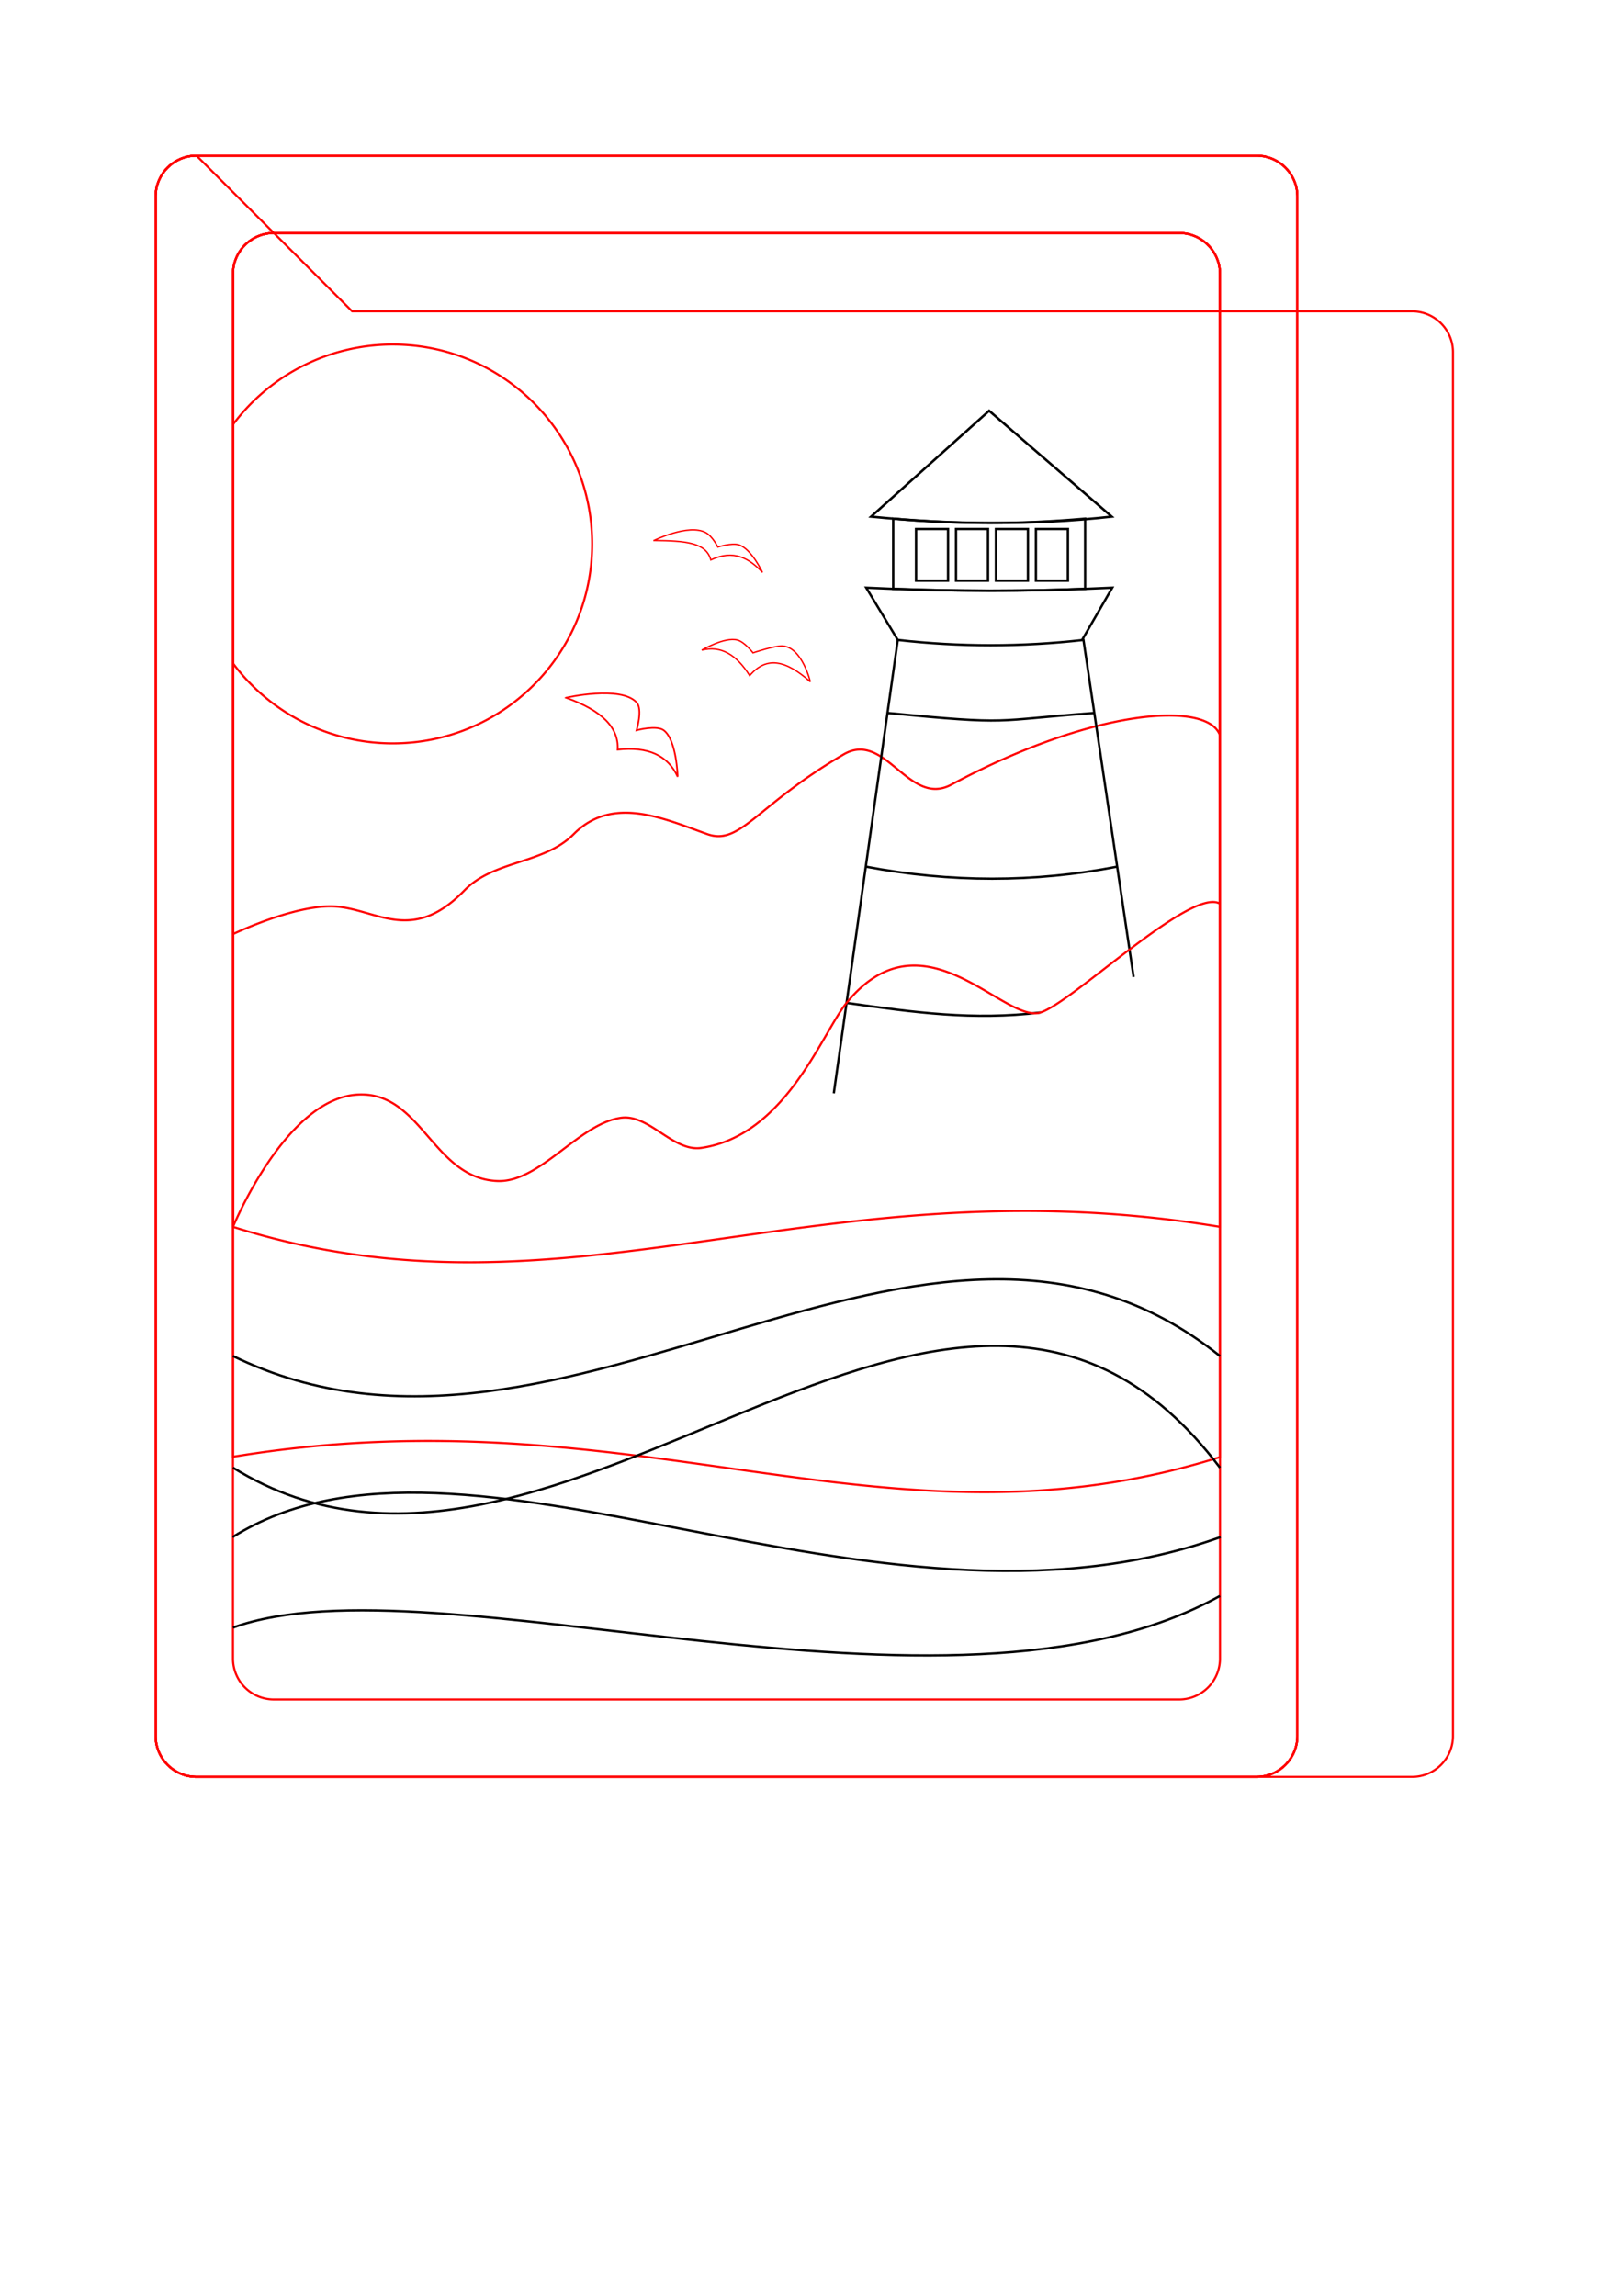 <svg xmlns="http://www.w3.org/2000/svg" id="svg1" version="1.1" viewBox="0 0 210 297" height="297mm" width="210mm">
  
  <defs id="defs1">
    
    
    
    
    
    
    
    
    
    
    
    
    
    
    
    
    
    
  </defs>
  <rect y="20.136" x="230.885" height="209.728" width="147.728" id="rect2" style="fill:none;stroke:#000000;stroke-width:0.272"></rect>
  <g style="display:inline" id="layer2">
    <path d="m 25.428,20.136 137.145,0 a 5.292,5.292 45 0 1 5.292,5.292 V 224.572 a 5.292,5.292 135 0 1 -5.292,5.292 H 25.428 a 5.292,5.292 45 0 1 -5.292,-5.292 V 25.428 a 5.292,5.292 135 0 1 5.292,-5.292 z" y="20.136" x="20.136" height="209.728" width="147.728" id="path1" style="fill:none;stroke:#ff0000;stroke-width:0.272"></path>
  </g>
  <g style="display:inline" id="layer1">
    <path id="path7" style="fill:none;stroke:#ff0000;stroke-width:0.272" d="m 25.427,20.136 c -2.923,0 -5.292,2.369 -5.292,5.292 V 224.572 c -2e-6,2.923 2.369,5.292 5.292,5.292 H 162.573 c 2.923,0 5.292,-2.369 5.292,-5.292 V 25.427 c 0,-2.923 -2.369,-5.292 -5.292,-5.292 z m 10.011,10.011 117.123,0 a 5.292,5.292 45 0 1 5.292,5.292 V 214.562 a 5.292,5.292 135 0 1 -5.292,5.292 H 35.438 a 5.292,5.292 45 0 1 -5.292,-5.292 V 85.811 C 35.017,92.331 42.679,96.17 50.817,96.17 65.068,96.17 76.62,84.618 76.62,70.367 76.62,56.117 65.068,44.565 50.817,44.565 42.679,44.565 35.017,48.404 30.146,54.924 V 35.438 a 5.292,5.292 135 0 1 5.292,-5.292 z"></path>
    <path id="path4" d="m 73.245,90.263 c 0,0 7.038,-1.623 9.12,0.602 0.822,0.878 0,3.61 0,3.61 0,0 2.574,-0.699 3.513,0 1.68,1.25 1.805,6.016 1.805,6.016 -1.253,-2.774 -3.844,-3.944 -7.771,-3.509 0.184,-2.841 -2.039,-5.08 -6.668,-6.718 z" style="fill:none;stroke:#ff0000;stroke-width:0.218"></path>
    <path id="path5" d="m 84.618,69.918 c 0,0 4.46,-2.205 6.685,-1.023 0.879,0.467 1.577,1.872 1.577,1.872 0,0 1.801,-0.578 2.723,-0.283 1.649,0.527 3.049,3.563 3.049,3.563 -1.724,-1.834 -3.722,-3.005 -6.677,-1.613 -0.618,-2.271 -3.298,-2.475 -7.357,-2.515 z" style="fill:none;stroke:#ff0000;stroke-width:0.18"></path>
    <path id="path6" d="m 104.847,88.202 c 0,0 -1.048,-4.426 -3.559,-4.632 -0.991,-0.081 -3.856,0.889 -3.856,0.889 0,0 -1.077,-1.405 -2.012,-1.654 -1.673,-0.446 -4.617,1.302 -4.617,1.302 2.441,-0.614 4.461,0.532 6.197,3.298 2.188,-2.576 4.693,-2.002 7.847,0.797 z" style="fill:none;stroke:#ff0000;stroke-width:0.18"></path>
  </g>
  <g style="display:inline" id="layer3">
    <path id="path25" style="display:inline;fill:none;stroke:#ff0000;stroke-width:0.272" d="m 25.427,20.136 a 5.292,5.292 0 0 0 -5.292,5.292 V 224.572 a 5.292,5.292 0 0 0 5.292,5.292 H 162.573 a 5.292,5.292 0 0 0 5.292,-5.292 V 25.427 a 5.292,5.292 0 0 0 -5.292,-5.292 z M 35.438,30.146 H 152.562 c 2.923,-2e-6 5.292,2.369 5.292,5.292 v 59.7 c -1.57,-4.533 -16.47,-3.454 -34.752,6.365 -5.537,2.974 -8.523,-7.074 -13.951,-3.905 -11.339,6.621 -13.341,11.834 -17.649,10.305 -5.552,-1.97 -12.224,-5.08 -17.266,0 -3.876,3.905 -10.303,3.341 -14.141,7.284 -6.703,6.886 -11.162,2.582 -16.491,2.099 -4.765,-0.432 -12.351,3.033 -13.456,3.552 V 35.438 c 1e-6,-2.923 2.369,-5.292 5.292,-5.292 z"></path>
  </g>
  <g style="display:inline" id="layer4">
    <path id="path51" style="display:none;fill:none;stroke:#ff0000;stroke-width:0.272" d="m 25.427,20.136 a 5.292,5.292 0 0 0 -5.292,5.292 V 224.572 a 5.292,5.292 0 0 0 5.292,5.292 H 162.573 a 5.292,5.292 0 0 0 5.292,-5.292 V 25.427 a 5.292,5.292 0 0 0 -5.292,-5.292 z M 35.438,30.146 H 152.562 a 5.292,5.292 0 0 1 5.292,5.292 v 89.562 c 0,0 -5.932,-0.99 -11.442,-0.387 l -6.221,-41.824 h -0.178 l 3.904,-6.761 h -3.511 V 66.835 h 3.443 L 127.984,53.137 112.708,66.835 h 2.864 v 9.194 h -3.495 l 4.085,6.761 -8.051,57.029 c -1.474,-0.228 -2.968,-0.336 -4.492,-0.18 -6.498,0.664 -8.557,-5.78 -15.035,-4.937 -7.925,1.031 -18.124,6.498 -27.873,6.317 -4.727,-0.088 -9.187,9.147 -13.612,7.481 C 40.883,146.159 31.39,146.002 30.146,145.992 V 35.438 a 5.292,5.292 0 0 1 5.292,-5.292 z m 83.091,38.286 h 4.139 v 6.697 h -4.139 z m 5.169,0 h 4.139 v 6.697 h -4.139 z m 5.17,0 h 4.139 v 6.697 h -4.139 z m 5.169,0 h 4.139 v 6.697 h -4.139 z"></path>
  </g>
  <g style="display:inline" id="g47">
    <path id="path42" d="m 107.884,141.437 8.279,-58.647 c 8.009,0.911 16.019,0.911 24.028,0 l 6.485,43.603" style="fill:none;stroke:#000000;stroke-width:0.3"></path>
    <path id="path43" d="m 116.163,82.79 -4.085,-6.761 c 10.602,0.517 21.215,0.517 31.839,0 l -3.904,6.761" style="fill:none;stroke:#000000;stroke-width:0.3"></path>
    <path d="m 115.573,67.093 c 8.277,0.744 16.554,0.744 24.833,0 v 9.08 c -8.213,0.347 -16.491,0.303 -24.833,0 z" style="fill:none;stroke:#000000;stroke-width:0.305" id="rect43"></path>
    <rect y="68.432" x="118.529" height="6.697" width="4.139" id="rect44" style="fill:none;stroke:#000000;stroke-width:0.305"></rect>
    <rect y="68.432" x="123.698" height="6.697" width="4.139" id="rect45" style="fill:none;stroke:#000000;stroke-width:0.305"></rect>
    <rect y="68.432" x="128.867" height="6.697" width="4.139" id="rect46" style="fill:none;stroke:#000000;stroke-width:0.305"></rect>
    <rect y="68.432" x="134.036" height="6.697" width="4.139" id="rect47" style="fill:none;stroke:#000000;stroke-width:0.305"></rect>
    <path id="path47" d="m 112.709,66.835 c 10.438,1.04 20.832,1.142 31.14,0 L 127.984,53.137 Z" style="fill:none;stroke:#000000;stroke-width:0.31"></path>
    <path id="path52" d="m 114.83,92.235 c 16.434,1.594 13.349,0.978 26.766,0" style="fill:none;stroke:#000000;stroke-width:0.3"></path>
    <path id="path53" d="m 112.023,112.114 c 10.973,2.081 21.816,2.081 32.529,0" style="fill:none;stroke:#000000;stroke-width:0.3"></path>
    <path id="path54" d="m 109.535,129.742 c 8.823,1.236 16.322,2.289 25.107,1.236" style="fill:none;stroke:#000000;stroke-width:0.3"></path>
  </g>
  <g style="display:inline" id="layer5">
    <path id="path56" style="display:inline;fill:none;stroke:#ff0000;stroke-width:0.272" d="m 25.427,20.136 a 5.292,5.292 0 0 0 -5.292,5.292 V 224.572 a 5.292,5.292 0 0 0 5.292,5.292 H 162.573 a 5.292,5.292 0 0 0 5.292,-5.292 V 25.427 a 5.292,5.292 0 0 0 -5.292,-5.292 z M 35.438,30.146 H 152.562 a 5.292,5.292 0 0 1 5.292,5.292 v 81.476 c -3.654,-2.244 -18.976,12.699 -23.211,14.064 -4.713,1.519 -15.154,-13.444 -25.108,-1.237 -3.168,3.885 -7.857,17.138 -18.778,18.759 -3.671,0.545 -6.758,-4.422 -10.432,-3.893 -5.468,0.786 -10.478,8.422 -15.997,8.178 -8.395,-0.371 -9.797,-11.759 -18.18,-11.175 -8.59,0.599 -15.002,14.77 -16.001,17.104 V 35.438 a 5.292,5.292 0 0 1 5.292,-5.292 z"></path>
  </g>
  <g style="display:inline" id="layer6">
    <path id="path59" style="display:inline;fill:none;stroke:#ff0000;stroke-width:0.272" d="m 25.427,20.136 a 5.292,5.292 0 0 0 -5.292,5.292 V 224.572 a 5.292,5.292 0 0 0 5.292,5.292 H 162.573 a 5.292,5.292 0 0 0 5.292,-5.292 V 25.427 a 5.292,5.292 0 0 0 -5.292,-5.292 z M 35.438,30.146 H 152.562 a 5.292,5.292 0 0 1 5.292,5.292 V 158.714 c -52.445,-8.642 -84.123,13.74 -127.707,0 V 35.438 a 5.292,5.292 0 0 1 5.292,-5.292 z"></path>
  </g>
  <g style="display:inline" id="layer7">
    <path id="path60" style="display:inline;fill:none;stroke:#ff0000;stroke-width:0.272" d="m 25.427,20.136 a 5.292,5.292 0 0 0 -5.292,5.292 V 224.572 a 5.292,5.292 0 0 0 5.292,5.292 H 162.573 a 5.292,5.292 0 0 0 5.292,-5.292 V 25.427 a 5.292,5.292 0 0 0 -5.292,-5.292 z M 35.438,30.146 H 152.562 a 5.292,5.292 0 0 1 5.292,5.292 V 188.497 C 114.339,202.148 82.537,179.822 30.146,188.454 V 35.438 a 5.292,5.292 0 0 1 5.292,-5.292 z"></path>
    <path id="path61" d="m 30.096,198.846 c 29.982,-18.847 82.782,16.125 127.83,0" style="fill:none;stroke:#000000;stroke-width:0.3"></path>
    <path id="path62" d="m 30.146,210.554 c 26.317,-9.451 92.574,15.411 127.707,-4.098" style="fill:none;stroke:#000000;stroke-width:0.3"></path>
    <path id="path64" d="m 30.146,189.869 c 42.382,26.248 92.86,-46.092 127.707,0" style="fill:none;stroke:#000000;stroke-width:0.3"></path>
    <path id="path63" d="m 30.146,175.429 c 43.207,21.035 89.576,-30.522 127.707,0" style="fill:none;stroke:#000000;stroke-width:0.3"></path>
  </g>
</svg>
